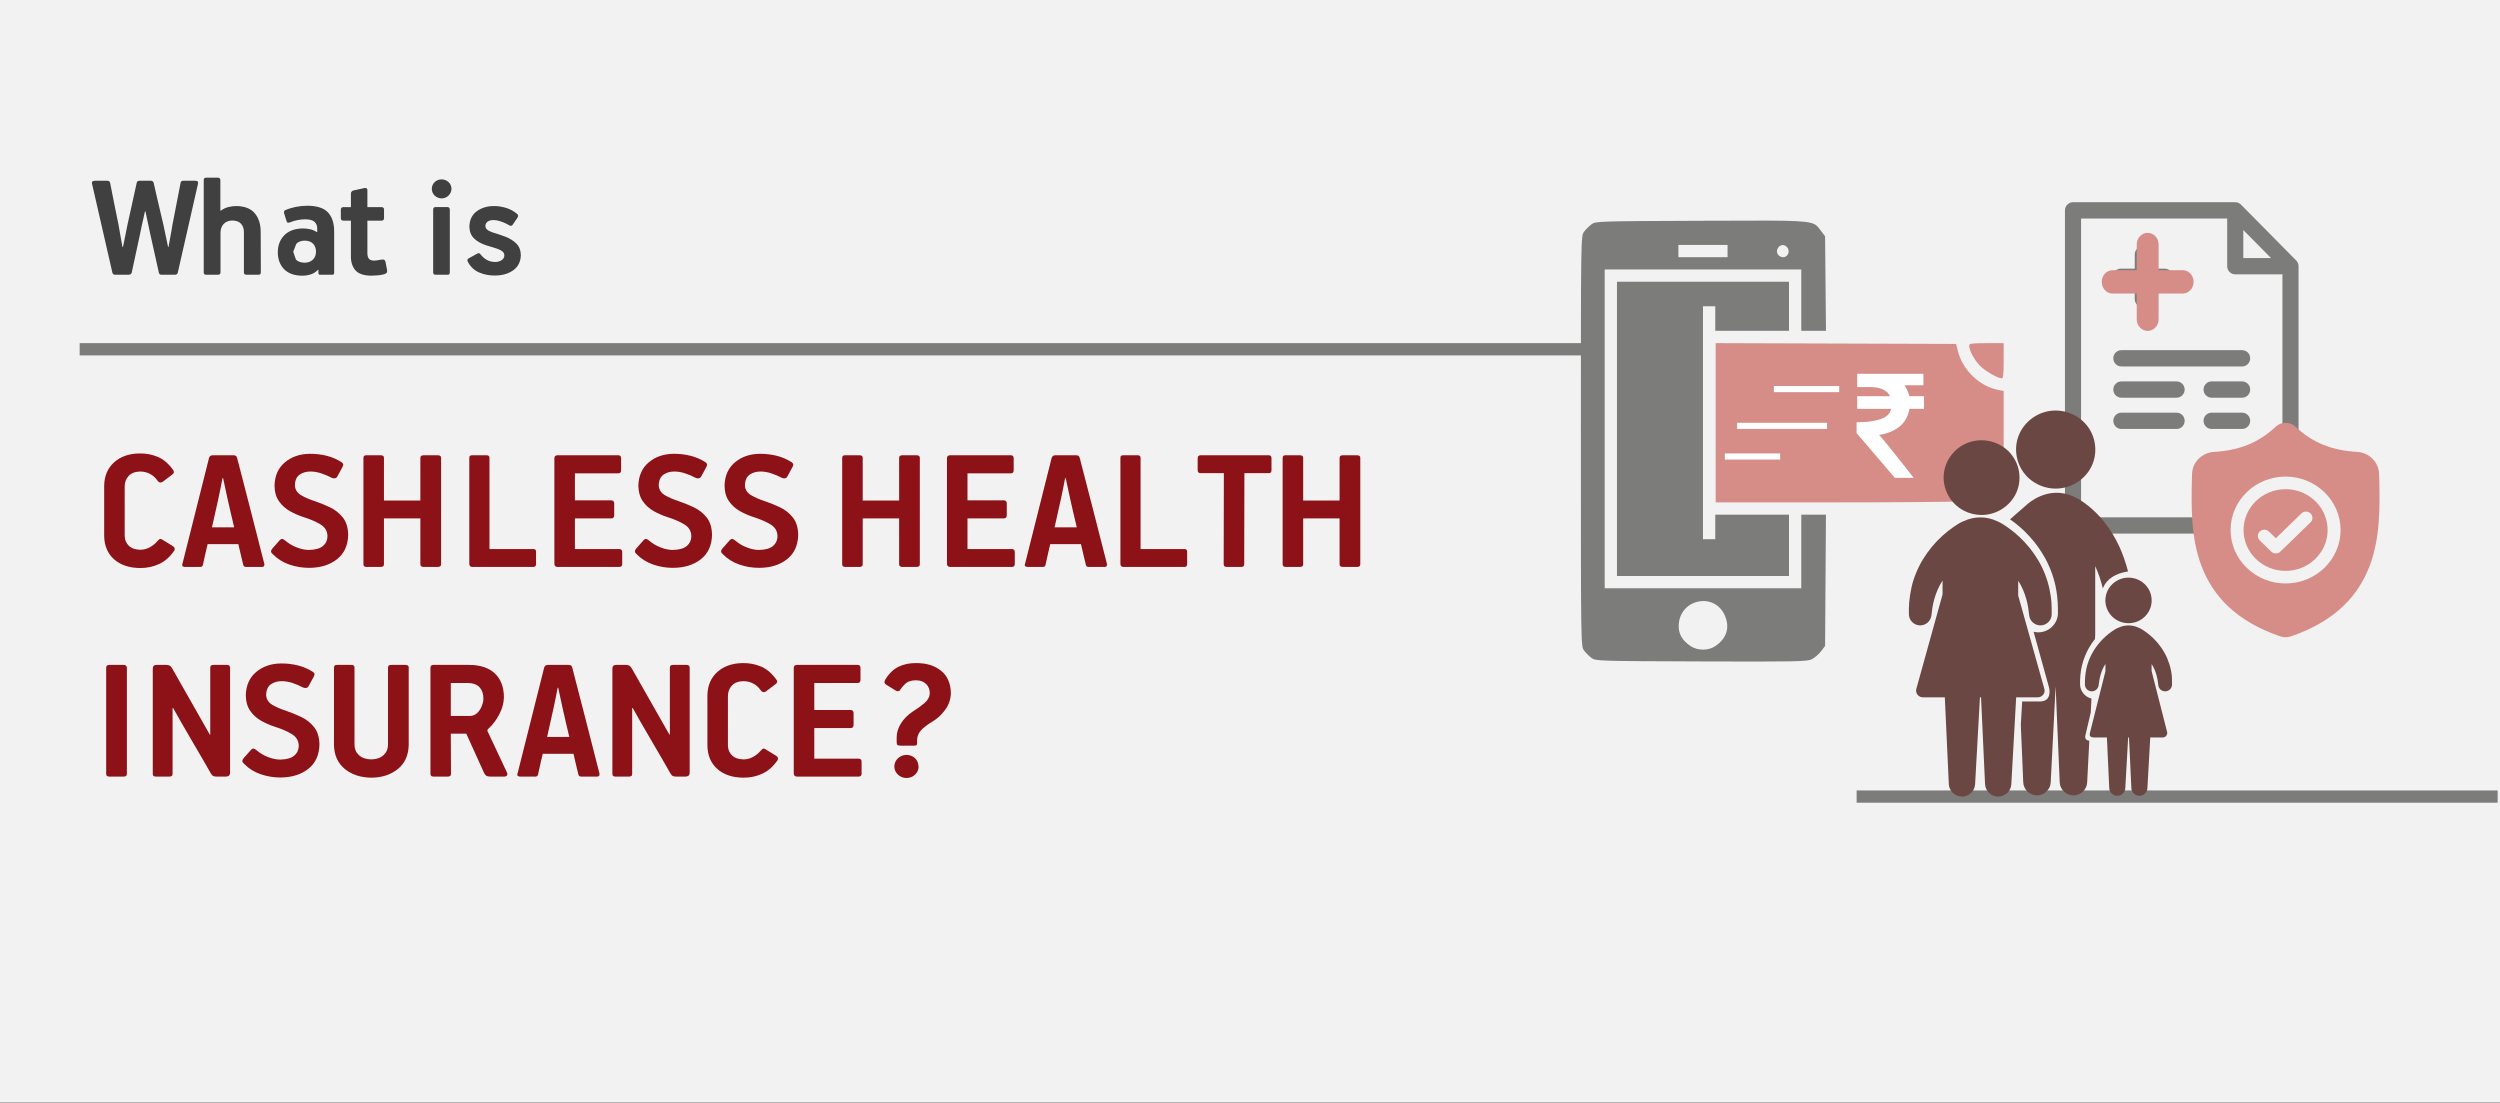 <svg width="408" height="180" xmlns="http://www.w3.org/2000/svg" xmlns:xlink="http://www.w3.org/1999/xlink" overflow="hidden"><rect width="100%" height="100%" fill="#333333" stroke="none"/><defs><clipPath id="clip0"><path d="M0 0 408 0 408 180 0 180Z" fill-rule="evenodd" clip-rule="evenodd"/></clipPath><clipPath id="clip1"><path d="M343 38 358 38 358 55 343 55Z" fill-rule="evenodd" clip-rule="evenodd"/></clipPath><clipPath id="clip2"><path d="M343 38 358 38 358 55 343 55Z" fill-rule="evenodd" clip-rule="evenodd"/></clipPath><clipPath id="clip3"><path d="M343 38 358 38 358 55 343 55Z" fill-rule="evenodd" clip-rule="evenodd"/></clipPath><clipPath id="clip4"><path d="M355 68 392 68 392 105 355 105Z" fill-rule="evenodd" clip-rule="evenodd"/></clipPath><clipPath id="clip5"><path d="M355 68 392 68 392 105 355 105Z" fill-rule="evenodd" clip-rule="evenodd"/></clipPath><clipPath id="clip6"><path d="M355 68 392 68 392 105 355 105Z" fill-rule="evenodd" clip-rule="evenodd"/></clipPath><clipPath id="clip7"><path d="M301 67 366 67 366 131 301 131Z" fill-rule="evenodd" clip-rule="evenodd"/></clipPath><clipPath id="clip8"><path d="M301 67 366 67 366 131 301 131Z" fill-rule="evenodd" clip-rule="evenodd"/></clipPath><clipPath id="clip9"><path d="M301 67 366 67 366 131 301 131Z" fill-rule="evenodd" clip-rule="evenodd"/></clipPath></defs><g clip-path="url(#clip0)"><rect x="0" y="0" width="408" height="179.916" fill="#FFFFFF" transform="scale(1 1)"/><rect x="0" y="0" width="408" height="179.916" fill="#F2F2F2" transform="scale(1 1)"/><path d="M34.726 10.27C34.145 10.28 33.69 10.452 33.359 10.786L32.855 12.086 33.294 13.354C33.592 13.69 34.069 13.864 34.726 13.876 35.294 13.865 35.742 13.694 36.07 13.364 36.398 13.033 36.565 12.607 36.572 12.087 36.573 11.565 36.421 11.134 36.117 10.796 35.812 10.457 35.348 10.282 34.726 10.27ZM56.067 4.798 58.009 4.798C58.124 4.797 58.218 4.829 58.292 4.894 58.367 4.959 58.405 5.059 58.408 5.195L58.408 15.443C58.408 15.591 58.377 15.694 58.314 15.754 58.252 15.814 58.159 15.843 58.034 15.841L56.092 15.841C55.966 15.841 55.869 15.81 55.799 15.748 55.73 15.686 55.694 15.592 55.693 15.468L55.693 5.195C55.693 5.07 55.725 4.973 55.787 4.903 55.849 4.834 55.943 4.799 56.067 4.798ZM65.614 4.627C66.254 4.622 66.919 4.724 67.609 4.934 68.298 5.144 68.913 5.488 69.452 5.968 69.535 6.056 69.568 6.153 69.552 6.257 69.535 6.361 69.494 6.463 69.427 6.564L68.631 7.733C68.593 7.771 68.55 7.801 68.503 7.823 68.456 7.846 68.407 7.857 68.357 7.857 68.268 7.851 68.159 7.808 68.027 7.727 67.895 7.646 67.748 7.565 67.585 7.484 67.212 7.308 66.854 7.169 66.512 7.067 66.17 6.966 65.837 6.914 65.514 6.912 65.143 6.913 64.837 6.997 64.594 7.164 64.351 7.33 64.225 7.57 64.216 7.882 64.215 8.105 64.311 8.301 64.503 8.47 64.696 8.64 64.991 8.792 65.389 8.927 66.059 9.123 66.746 9.354 67.45 9.618 68.154 9.882 68.749 10.248 69.237 10.717 69.725 11.186 69.979 11.825 70 12.635 69.972 13.71 69.562 14.532 68.77 15.102 67.979 15.673 66.976 15.961 65.763 15.966 64.879 15.978 64.035 15.817 63.23 15.481 62.425 15.146 61.799 14.562 61.352 13.73 61.299 13.628 61.275 13.527 61.281 13.428 61.286 13.329 61.344 13.248 61.452 13.183L62.847 12.411C62.98 12.336 63.088 12.306 63.17 12.321 63.254 12.336 63.337 12.399 63.419 12.511 63.754 12.933 64.119 13.246 64.516 13.45 64.913 13.655 65.354 13.756 65.838 13.755 66.195 13.754 66.524 13.663 66.827 13.485 67.13 13.306 67.291 13.047 67.311 12.71 67.309 12.43 67.207 12.206 67.005 12.038 66.803 11.87 66.514 11.721 66.138 11.59 65.896 11.504 65.619 11.415 65.308 11.326 64.997 11.236 64.683 11.142 64.366 11.043 63.543 10.778 62.88 10.405 62.377 9.923 61.874 9.441 61.616 8.794 61.602 7.982 61.636 6.874 62.04 6.038 62.813 5.474 63.586 4.911 64.519 4.628 65.614 4.627ZM35.199 4.575 35.2 4.577C36.798 4.59 37.926 4.974 38.583 5.729 39.24 6.485 39.557 7.535 39.536 8.879L39.536 15.494C39.536 15.617 39.51 15.706 39.458 15.761 39.405 15.816 39.323 15.843 39.212 15.842L37.245 15.842C37.066 15.841 36.975 15.742 36.969 15.544L36.969 15.047 36.895 15.047C36.518 15.413 36.106 15.664 35.657 15.799 35.209 15.935 34.741 15.999 34.252 15.992 32.998 15.974 32.034 15.618 31.36 14.926 30.686 14.233 30.345 13.312 30.338 12.162 30.343 11.042 30.694 10.122 31.391 9.401 32.088 8.679 33.1 8.306 34.426 8.281 34.775 8.277 35.156 8.317 35.57 8.403 35.984 8.488 36.359 8.647 36.695 8.878L36.77 8.878 36.77 8.331C36.782 7.864 36.639 7.492 36.343 7.215 36.046 6.938 35.524 6.796 34.776 6.789 34.415 6.79 34.014 6.832 33.573 6.916 33.131 7.001 32.718 7.124 32.332 7.286 32.161 7.349 32.036 7.367 31.955 7.342 31.875 7.318 31.818 7.249 31.784 7.137L31.36 5.794C31.334 5.68 31.336 5.579 31.366 5.489 31.396 5.4 31.461 5.336 31.56 5.297 32.065 5.071 32.631 4.895 33.258 4.768 33.885 4.642 34.532 4.577 35.199 4.575ZM44.46 1.692C44.633 1.658 44.76 1.676 44.84 1.744 44.919 1.813 44.959 1.912 44.958 2.04L44.958 4.801 47.276 4.801C47.402 4.802 47.5 4.837 47.569 4.906 47.639 4.976 47.674 5.073 47.675 5.198L47.675 6.614C47.674 6.739 47.639 6.836 47.569 6.906 47.5 6.975 47.402 7.01 47.276 7.011L44.958 7.011 44.958 12.287C44.953 12.687 45.032 12.994 45.195 13.208 45.358 13.421 45.636 13.529 46.03 13.531 46.169 13.53 46.352 13.514 46.581 13.485 46.81 13.455 47.001 13.421 47.152 13.382 47.43 13.333 47.621 13.344 47.725 13.413 47.829 13.482 47.895 13.605 47.925 13.78L48.174 15.096C48.203 15.313 48.169 15.464 48.071 15.55 47.973 15.636 47.858 15.7 47.725 15.742 47.419 15.838 47.077 15.901 46.7 15.931 46.322 15.962 45.949 15.982 45.581 15.991 44.31 15.969 43.434 15.658 42.953 15.056 42.473 14.454 42.245 13.688 42.269 12.76L42.269 7.011 41.047 7.011C40.92 7.01 40.818 6.976 40.742 6.909 40.665 6.842 40.625 6.752 40.623 6.639L40.623 5.198C40.626 5.073 40.664 4.976 40.738 4.906 40.813 4.837 40.907 4.802 41.022 4.801L42.269 4.801 42.269 2.587C42.268 2.473 42.3 2.371 42.365 2.282 42.43 2.193 42.531 2.129 42.667 2.089ZM0.459 0.498 2.503 0.498C2.774 0.498 2.932 0.622 2.977 0.871 3.191 1.98 3.412 3.099 3.641 4.228 3.87 5.356 4.098 6.475 4.324 7.585L4.972 11.265 5.071 11.315 5.819 7.61 7.315 0.821C7.335 0.731 7.376 0.656 7.44 0.594 7.503 0.532 7.619 0.5 7.789 0.498L9.609 0.498C9.711 0.495 9.805 0.519 9.892 0.569 9.979 0.619 10.042 0.711 10.082 0.846 10.183 1.321 10.339 2.014 10.551 2.925 10.764 3.835 10.977 4.745 11.192 5.655 11.407 6.566 11.569 7.259 11.678 7.734L12.426 11.29 12.501 11.315C12.539 11.092 12.604 10.729 12.696 10.224 12.789 9.719 12.88 9.217 12.97 8.718 13.059 8.219 13.119 7.866 13.149 7.66L14.47 0.846C14.485 0.722 14.536 0.633 14.623 0.578 14.709 0.523 14.816 0.496 14.944 0.498L16.863 0.498C17.103 0.504 17.247 0.559 17.293 0.662 17.34 0.765 17.346 0.876 17.312 0.995L14.021 15.468C13.997 15.604 13.939 15.7 13.847 15.757 13.754 15.815 13.621 15.843 13.448 15.841L11.453 15.841C11.316 15.847 11.204 15.83 11.117 15.792 11.03 15.753 10.967 15.662 10.93 15.518L9.509 9.127 8.736 5.496 8.661 5.471C8.621 5.664 8.543 6.019 8.427 6.536 8.31 7.053 8.195 7.57 8.081 8.087 7.968 8.604 7.895 8.959 7.863 9.152L6.492 15.518C6.456 15.629 6.391 15.711 6.296 15.764 6.201 15.816 6.067 15.842 5.894 15.841L3.925 15.841C3.787 15.846 3.669 15.831 3.572 15.795 3.475 15.759 3.402 15.675 3.351 15.543L0.01 0.945C-0.011 0.861 0.001 0.768 0.048 0.665 0.095 0.563 0.232 0.507 0.459 0.498ZM57.063 0.274C57.512 0.283 57.89 0.432 58.199 0.718 58.508 1.004 58.669 1.37 58.682 1.814 58.67 2.238 58.513 2.602 58.212 2.905 57.91 3.207 57.536 3.366 57.088 3.38 56.628 3.369 56.246 3.217 55.942 2.923 55.638 2.63 55.48 2.26 55.469 1.814 55.479 1.381 55.633 1.018 55.93 0.727 56.227 0.436 56.604 0.285 57.063 0.274ZM18.622 0 20.564 0C20.679-0 20.773 0.032 20.848 0.096 20.922 0.161 20.96 0.262 20.963 0.398L20.963 5.372 21.062 5.372C21.442 5.08 21.868 4.881 22.341 4.776 22.814 4.67 23.228 4.62 23.582 4.627 24.958 4.649 25.964 5.051 26.601 5.832 27.238 6.612 27.552 7.636 27.544 8.902L27.569 15.443C27.568 15.58 27.533 15.68 27.463 15.745 27.394 15.81 27.296 15.842 27.171 15.841L25.228 15.841C24.95 15.841 24.809 15.717 24.805 15.468L24.805 8.902C24.809 8.343 24.658 7.887 24.353 7.534 24.048 7.18 23.566 6.998 22.909 6.986 22.305 7 21.835 7.191 21.499 7.558 21.163 7.926 20.993 8.391 20.988 8.951L20.988 15.443C20.983 15.713 20.842 15.845 20.564 15.841L18.647 15.841C18.521 15.841 18.424 15.81 18.354 15.748 18.285 15.686 18.25 15.592 18.248 15.468L18.248 0.398C18.248 0.129 18.373-0.004 18.622 0Z" fill="#404040" fill-rule="evenodd" transform="matrix(1 0 -0 1 15 29)"/><path d="M0 0 247.987 0" stroke="#7C7C7B" stroke-width="2" stroke-miterlimit="8" fill="none" fill-rule="evenodd" transform="matrix(1 0 -0 1 13 57)"/><path d="M130.938 49.195C131.487 49.205 131.947 49.384 132.319 49.73 132.69 50.077 132.883 50.529 132.897 51.086L132.926 51.086C132.913 51.604 132.723 52.044 132.355 52.407 131.986 52.77 131.514 52.959 130.938 52.975 130.388 52.961 129.923 52.775 129.544 52.418 129.165 52.061 128.967 51.617 128.951 51.086 128.967 50.555 129.165 50.111 129.544 49.754 129.923 49.396 130.388 49.21 130.938 49.195ZM74.01 38.234C73.894 38.824 73.778 39.41 73.665 39.992 73.552 40.575 73.43 41.161 73.298 41.751L72.288 46.271 75.911 46.271C75.729 45.498 75.542 44.71 75.35 43.908 75.158 43.105 74.978 42.317 74.812 41.544L74.099 38.234ZM56.571 37.462 56.571 42.844 59.72 42.844C60.196 42.827 60.595 42.657 60.916 42.331 61.238 42.006 61.48 41.625 61.644 41.188 61.807 40.751 61.889 40.357 61.889 40.005 61.893 39.239 61.685 38.627 61.265 38.168 60.845 37.709 60.192 37.474 59.304 37.462ZM113.075 34.511 122.959 34.511C123.108 34.51 123.225 34.549 123.308 34.629 123.39 34.709 123.433 34.837 123.434 35.013L123.434 36.931C123.436 37.095 123.402 37.224 123.33 37.319 123.258 37.413 123.134 37.46 122.959 37.462L115.892 37.462 115.892 41.869 121.801 41.869C121.978 41.87 122.106 41.919 122.187 42.013 122.267 42.107 122.307 42.236 122.306 42.4L122.306 44.289C122.306 44.453 122.268 44.582 122.191 44.676 122.113 44.77 121.993 44.818 121.83 44.82L115.892 44.82 115.892 49.817 123.137 49.817C123.287 49.816 123.403 49.855 123.486 49.935 123.569 50.015 123.611 50.143 123.612 50.319L123.612 52.237C123.617 52.567 123.459 52.734 123.137 52.739L113.075 52.739C112.91 52.738 112.78 52.695 112.686 52.61 112.591 52.524 112.543 52.4 112.541 52.237L112.541 35.013C112.541 34.683 112.719 34.516 113.075 34.511ZM83.622 34.511 85.105 34.511C85.364 34.509 85.564 34.55 85.705 34.633 85.846 34.716 85.972 34.853 86.083 35.043L92.263 45.914 92.322 45.855 92.322 34.954C92.321 34.794 92.367 34.679 92.459 34.611 92.551 34.542 92.693 34.509 92.885 34.511L94.991 34.511C95.157 34.509 95.292 34.542 95.395 34.611 95.498 34.679 95.551 34.794 95.555 34.954L95.555 52.118C95.548 52.351 95.479 52.514 95.347 52.606 95.215 52.698 95.056 52.742 94.872 52.739L93.389 52.739C93.17 52.745 92.986 52.718 92.837 52.658 92.688 52.597 92.556 52.467 92.441 52.266 92.15 51.747 91.724 51.004 91.162 50.038 90.599 49.072 89.992 48.031 89.34 46.915 88.688 45.799 88.082 44.757 87.523 43.787 86.965 42.817 86.544 42.069 86.261 41.542L86.172 41.572 86.172 52.266C86.172 52.441 86.128 52.564 86.039 52.635 85.95 52.707 85.816 52.741 85.638 52.739L83.474 52.739C83.296 52.741 83.162 52.707 83.073 52.639 82.984 52.571 82.94 52.456 82.94 52.296L82.94 35.191C82.935 34.955 82.982 34.783 83.08 34.674 83.179 34.564 83.36 34.51 83.622 34.511ZM72.407 34.511 75.762 34.511C75.899 34.506 76.026 34.531 76.141 34.585 76.256 34.639 76.337 34.752 76.385 34.925 77.128 37.792 77.869 40.663 78.609 43.538 79.348 46.412 80.081 49.282 80.809 52.148 80.834 52.212 80.844 52.291 80.839 52.384 80.842 52.477 80.814 52.558 80.757 52.628 80.701 52.698 80.599 52.735 80.453 52.739L77.87 52.739C77.737 52.74 77.632 52.715 77.555 52.665 77.477 52.614 77.424 52.531 77.395 52.414 77.26 51.838 77.122 51.268 76.983 50.704 76.844 50.139 76.714 49.577 76.593 49.016L71.576 49.016C71.506 49.307 71.393 49.796 71.234 50.482 71.076 51.169 70.932 51.812 70.804 52.414 70.773 52.544 70.716 52.631 70.633 52.676 70.55 52.721 70.449 52.742 70.329 52.739L67.894 52.739C67.573 52.734 67.414 52.626 67.419 52.414 67.42 52.371 67.426 52.331 67.438 52.296 67.449 52.26 67.463 52.221 67.478 52.177L71.813 34.925C71.856 34.804 71.926 34.706 72.021 34.629 72.116 34.553 72.245 34.514 72.407 34.511ZM53.724 34.511 59.601 34.511C61.395 34.523 62.78 34.986 63.757 35.902 64.734 36.818 65.228 38.117 65.24 39.798 65.219 40.726 64.965 41.657 64.477 42.591 63.989 43.526 63.393 44.308 62.69 44.939 62.632 44.997 62.592 45.05 62.571 45.098 62.55 45.145 62.54 45.191 62.542 45.234 62.547 45.323 62.596 45.441 62.69 45.588L65.745 52.089C65.819 52.245 65.82 52.39 65.749 52.525 65.678 52.659 65.538 52.73 65.329 52.739L63.075 52.739C62.703 52.736 62.447 52.675 62.304 52.558 62.162 52.44 62.053 52.284 61.978 52.089L59.096 45.736 56.571 45.736C56.572 46.829 56.577 47.922 56.586 49.016 56.594 50.109 56.599 51.202 56.6 52.296 56.6 52.456 56.556 52.571 56.467 52.639 56.378 52.707 56.245 52.741 56.066 52.739L53.783 52.739C53.605 52.741 53.472 52.707 53.383 52.639 53.294 52.571 53.249 52.456 53.249 52.296L53.249 35.013C53.244 34.683 53.402 34.516 53.724 34.511ZM38.038 34.511 40.321 34.511C40.473 34.508 40.599 34.536 40.699 34.596 40.8 34.656 40.851 34.765 40.855 34.925L40.855 47.601C40.865 48.267 41.113 48.819 41.598 49.256 42.083 49.693 42.747 49.919 43.589 49.935 44.43 49.92 45.094 49.692 45.579 49.252 46.064 48.812 46.312 48.252 46.322 47.572L46.322 34.954C46.322 34.794 46.366 34.679 46.455 34.611 46.544 34.542 46.678 34.509 46.856 34.511L49.139 34.511C49.319 34.51 49.457 34.542 49.555 34.607 49.652 34.672 49.702 34.778 49.703 34.925L49.703 47.601C49.659 49.283 49.065 50.586 47.919 51.51 46.774 52.435 45.34 52.903 43.618 52.916 41.882 52.903 40.44 52.435 39.291 51.51 38.143 50.586 37.547 49.283 37.504 47.601L37.504 34.954C37.502 34.794 37.543 34.679 37.626 34.611 37.709 34.542 37.847 34.509 38.038 34.511ZM8.614 34.511 10.097 34.511C10.357 34.509 10.557 34.55 10.697 34.633 10.838 34.716 10.964 34.853 11.076 35.043L17.255 45.914 17.314 45.855 17.314 34.954C17.314 34.794 17.359 34.679 17.451 34.611 17.543 34.542 17.686 34.509 17.878 34.511L19.983 34.511C20.149 34.509 20.284 34.542 20.387 34.611 20.491 34.679 20.544 34.794 20.547 34.954L20.547 52.118C20.541 52.351 20.471 52.514 20.339 52.606 20.207 52.698 20.049 52.742 19.865 52.739L18.382 52.739C18.163 52.745 17.978 52.718 17.83 52.658 17.681 52.597 17.548 52.467 17.433 52.266 17.143 51.747 16.717 51.004 16.154 50.038 15.592 49.072 14.984 48.031 14.332 46.915 13.68 45.799 13.075 44.757 12.516 43.787 11.957 42.817 11.536 42.069 11.254 41.542L11.165 41.572 11.165 52.266C11.165 52.441 11.12 52.564 11.031 52.635 10.942 52.707 10.809 52.741 10.631 52.739L8.466 52.739C8.288 52.741 8.155 52.707 8.065 52.639 7.977 52.571 7.932 52.456 7.932 52.296L7.932 35.191C7.927 34.955 7.974 34.783 8.073 34.674 8.172 34.564 8.352 34.51 8.614 34.511ZM0.86 34.511 3.174 34.511C3.313 34.509 3.435 34.543 3.541 34.614 3.646 34.686 3.702 34.809 3.708 34.984L3.708 52.296C3.706 52.456 3.658 52.571 3.563 52.639 3.469 52.707 3.339 52.741 3.174 52.739L0.86 52.739C0.695 52.741 0.566 52.707 0.471 52.639 0.377 52.571 0.328 52.456 0.327 52.296L0.327 34.984C0.327 34.822 0.371 34.703 0.46 34.626 0.549 34.549 0.682 34.511 0.86 34.511ZM28.871 34.275C29.841 34.272 30.761 34.38 31.633 34.599 32.505 34.818 33.306 35.162 34.037 35.632 34.237 35.773 34.333 35.912 34.326 36.049 34.319 36.186 34.252 36.362 34.126 36.577L33.355 37.994C33.262 38.154 33.136 38.248 32.977 38.275 32.817 38.302 32.647 38.278 32.465 38.201 31.896 37.9 31.32 37.653 30.735 37.462 30.151 37.272 29.589 37.173 29.049 37.167 28.343 37.154 27.736 37.319 27.23 37.662 26.723 38.004 26.458 38.598 26.435 39.443 26.483 40.151 26.84 40.692 27.504 41.065 28.169 41.437 28.853 41.734 29.555 41.955 30.428 42.245 31.288 42.591 32.136 42.995 32.985 43.399 33.691 43.953 34.255 44.659 34.82 45.365 35.113 46.316 35.134 47.512 35.094 49.235 34.485 50.559 33.306 51.484 32.127 52.409 30.619 52.877 28.782 52.887 27.666 52.89 26.587 52.713 25.546 52.355 24.505 51.998 23.605 51.437 22.846 50.673 22.665 50.518 22.566 50.371 22.549 50.23 22.532 50.09 22.611 49.913 22.787 49.699L23.944 48.398C24.115 48.214 24.269 48.139 24.407 48.173 24.545 48.207 24.707 48.302 24.893 48.458 25.433 48.921 26.051 49.287 26.748 49.555 27.444 49.823 28.093 49.959 28.693 49.965 29.756 49.952 30.534 49.734 31.025 49.311 31.517 48.888 31.759 48.337 31.753 47.66 31.726 46.868 31.35 46.249 30.624 45.805 29.899 45.36 28.988 44.964 27.891 44.615 27.112 44.368 26.36 44.041 25.636 43.636 24.912 43.231 24.314 42.695 23.844 42.027 23.373 41.359 23.13 40.508 23.113 39.472 23.156 37.847 23.723 36.578 24.812 35.666 25.901 34.754 27.254 34.29 28.871 34.275ZM104.204 34.216C105.236 34.195 106.222 34.377 107.162 34.762 108.101 35.146 108.946 35.86 109.696 36.901 109.79 37.022 109.832 37.15 109.823 37.285 109.813 37.42 109.721 37.548 109.548 37.669L107.945 38.881C107.778 38.965 107.622 38.981 107.477 38.929 107.332 38.877 107.221 38.782 107.143 38.645 106.812 38.169 106.405 37.805 105.922 37.551 105.439 37.297 104.906 37.169 104.322 37.167 103.49 37.187 102.861 37.428 102.437 37.891 102.013 38.354 101.8 38.92 101.799 39.59L101.799 47.66C101.801 48.297 102.019 48.832 102.452 49.263 102.885 49.694 103.518 49.918 104.352 49.935 104.907 49.925 105.423 49.79 105.9 49.529 106.377 49.268 106.781 48.94 107.113 48.546 107.212 48.429 107.319 48.324 107.432 48.232 107.546 48.14 107.697 48.147 107.885 48.251L109.667 49.344C109.803 49.422 109.894 49.525 109.941 49.655 109.988 49.784 109.976 49.917 109.904 50.053 109.212 51.077 108.385 51.812 107.421 52.26 106.458 52.707 105.415 52.926 104.293 52.916 102.53 52.898 101.122 52.425 100.068 51.495 99.014 50.566 98.474 49.287 98.448 47.66L98.448 39.472C98.48 37.87 99.023 36.599 100.079 35.658 101.135 34.718 102.509 34.237 104.204 34.216ZM132.571 34.214C134.247 34.222 135.594 34.648 136.613 35.492 137.631 36.335 138.155 37.544 138.182 39.119 138.152 40.134 137.842 41.044 137.251 41.848 136.66 42.653 135.971 43.289 135.184 43.758 134.481 44.172 133.89 44.614 133.41 45.084 132.93 45.554 132.68 46.136 132.66 46.831L132.66 47.392C132.658 47.482 132.625 47.554 132.56 47.607 132.495 47.66 132.409 47.687 132.304 47.688L129.929 47.688C129.709 47.693 129.554 47.653 129.465 47.57 129.375 47.486 129.332 47.328 129.335 47.097L129.335 46.329C129.343 45.548 129.578 44.79 130.04 44.053 130.501 43.317 131.137 42.677 131.947 42.133 132.697 41.669 133.336 41.208 133.866 40.751 134.396 40.295 134.687 39.79 134.738 39.237 134.757 38.576 134.564 38.044 134.159 37.641 133.755 37.239 133.206 37.032 132.512 37.021 131.78 37.031 131.232 37.188 130.867 37.49 130.503 37.792 130.17 38.178 129.869 38.646 129.792 38.748 129.693 38.803 129.572 38.809 129.451 38.815 129.322 38.78 129.186 38.705L127.613 37.73C127.452 37.627 127.365 37.508 127.349 37.376 127.334 37.243 127.372 37.095 127.464 36.932 128.072 35.927 128.801 35.219 129.65 34.809 130.499 34.398 131.473 34.2 132.571 34.214ZM156.831 4.02C156.714 4.61 156.599 5.196 156.486 5.778 156.373 6.361 156.25 6.947 156.119 7.537L155.109 12.057 158.731 12.057C158.55 11.284 158.363 10.496 158.171 9.694 157.979 8.891 157.799 8.103 157.633 7.33L156.92 4.02ZM19.317 4.02C19.2 4.61 19.085 5.196 18.972 5.778 18.859 6.361 18.736 6.947 18.605 7.537L17.595 12.057 21.218 12.057C21.036 11.284 20.849 10.496 20.657 9.694 20.465 8.891 20.285 8.103 20.119 7.33L19.406 4.02ZM192.83 0.297 195.114 0.297C195.293 0.296 195.431 0.328 195.529 0.393 195.626 0.458 195.676 0.564 195.677 0.711L195.677 7.684 201.619 7.684 201.619 0.74C201.62 0.58 201.67 0.465 201.767 0.397 201.865 0.329 202.003 0.295 202.182 0.297L204.436 0.297C204.616 0.296 204.754 0.328 204.852 0.393 204.949 0.458 204.999 0.564 205 0.711L205 18.082C204.999 18.242 204.949 18.357 204.852 18.425 204.754 18.493 204.616 18.527 204.436 18.525L202.182 18.525C202.003 18.527 201.865 18.493 201.767 18.425 201.67 18.357 201.62 18.242 201.619 18.082L201.619 10.606 195.677 10.606 195.677 18.082C195.675 18.242 195.627 18.357 195.532 18.425 195.438 18.493 195.308 18.527 195.143 18.525L192.86 18.525C192.682 18.527 192.548 18.493 192.459 18.425 192.37 18.357 192.326 18.242 192.326 18.082L192.326 0.74C192.324 0.58 192.364 0.465 192.444 0.397 192.525 0.329 192.653 0.295 192.83 0.297ZM178.963 0.297 190.064 0.297C190.212 0.298 190.324 0.34 190.398 0.423 190.472 0.505 190.509 0.62 190.509 0.769L190.509 2.687C190.513 2.852 190.483 2.981 190.42 3.075 190.357 3.169 190.238 3.217 190.064 3.219L186.085 3.219 186.056 18.052C186.056 18.227 186.011 18.35 185.922 18.421 185.833 18.493 185.7 18.527 185.522 18.525L183.238 18.525C183.073 18.527 182.944 18.493 182.849 18.425 182.754 18.357 182.706 18.242 182.704 18.082L182.734 3.219 178.963 3.219C178.786 3.221 178.658 3.18 178.577 3.097 178.497 3.014 178.457 2.878 178.459 2.687L178.459 0.799C178.457 0.636 178.497 0.512 178.577 0.426 178.658 0.341 178.786 0.298 178.963 0.297ZM166.354 0.297 168.637 0.297C168.801 0.296 168.926 0.328 169.012 0.393 169.098 0.458 169.141 0.564 169.141 0.711L169.141 15.603 176.297 15.603C176.445 15.601 176.557 15.635 176.631 15.703 176.705 15.771 176.742 15.885 176.742 16.046L176.742 18.023C176.744 18.186 176.711 18.31 176.642 18.396 176.574 18.481 176.458 18.524 176.297 18.525L166.354 18.525C166.023 18.52 165.855 18.353 165.85 18.023L165.85 0.74C165.847 0.58 165.882 0.465 165.957 0.397 166.032 0.329 166.164 0.295 166.354 0.297ZM155.228 0.297 158.583 0.297C158.72 0.292 158.846 0.317 158.961 0.371 159.076 0.425 159.158 0.538 159.206 0.711 159.949 3.578 160.69 6.449 161.43 9.324 162.169 12.198 162.902 15.068 163.63 17.934 163.655 17.998 163.665 18.077 163.66 18.17 163.662 18.263 163.635 18.344 163.578 18.414 163.521 18.484 163.42 18.521 163.274 18.525L160.691 18.525C160.558 18.526 160.453 18.501 160.376 18.451 160.298 18.4 160.245 18.317 160.216 18.2 160.081 17.624 159.943 17.054 159.804 16.49 159.665 15.925 159.535 15.363 159.414 14.802L154.397 14.802C154.327 15.093 154.213 15.582 154.055 16.268 153.897 16.954 153.753 17.598 153.625 18.2 153.594 18.33 153.537 18.417 153.454 18.462 153.371 18.507 153.27 18.528 153.15 18.525L150.715 18.525C150.393 18.52 150.235 18.412 150.24 18.2 150.241 18.157 150.247 18.117 150.259 18.082 150.27 18.046 150.284 18.006 150.299 17.963L154.634 0.711C154.677 0.59 154.747 0.492 154.842 0.415 154.937 0.339 155.066 0.3 155.228 0.297ZM138.077 0.297 147.961 0.297C148.111 0.296 148.227 0.335 148.31 0.415 148.393 0.495 148.435 0.623 148.436 0.799L148.436 2.717C148.439 2.881 148.404 3.01 148.332 3.104 148.261 3.199 148.137 3.246 147.961 3.248L140.895 3.248 140.895 7.655 146.803 7.655C146.98 7.657 147.109 7.705 147.189 7.799 147.27 7.893 147.309 8.022 147.308 8.186L147.308 10.075C147.309 10.239 147.27 10.368 147.193 10.462 147.116 10.556 146.996 10.604 146.833 10.606L140.895 10.606 140.895 15.603 148.139 15.603C148.289 15.602 148.405 15.641 148.488 15.721 148.571 15.801 148.613 15.929 148.614 16.105L148.614 18.023C148.619 18.353 148.461 18.52 148.139 18.525L138.077 18.525C137.912 18.524 137.783 18.481 137.688 18.396 137.594 18.31 137.545 18.186 137.544 18.023L137.544 0.799C137.544 0.469 137.722 0.302 138.077 0.297ZM120.948 0.297 123.231 0.297C123.41 0.296 123.549 0.328 123.647 0.393 123.744 0.458 123.794 0.564 123.795 0.711L123.795 7.684 129.737 7.684 129.737 0.74C129.738 0.58 129.787 0.465 129.885 0.397 129.982 0.329 130.121 0.295 130.3 0.297L132.554 0.297C132.733 0.296 132.872 0.328 132.969 0.393 133.067 0.458 133.116 0.564 133.117 0.711L133.117 18.082C133.116 18.242 133.067 18.357 132.969 18.425 132.872 18.493 132.733 18.527 132.554 18.525L130.3 18.525C130.121 18.527 129.982 18.493 129.885 18.425 129.787 18.357 129.738 18.242 129.737 18.082L129.737 10.606 123.795 10.606 123.795 18.082C123.793 18.242 123.745 18.357 123.65 18.425 123.556 18.493 123.426 18.527 123.261 18.525L120.977 18.525C120.799 18.527 120.666 18.493 120.577 18.425 120.488 18.357 120.443 18.242 120.443 18.082L120.443 0.74C120.442 0.58 120.482 0.465 120.562 0.397 120.642 0.329 120.771 0.295 120.948 0.297ZM74.008 0.297 83.892 0.297C84.042 0.296 84.158 0.335 84.241 0.415 84.324 0.495 84.366 0.623 84.367 0.799L84.367 2.717C84.37 2.881 84.335 3.01 84.263 3.104 84.192 3.199 84.068 3.246 83.892 3.248L76.826 3.248 76.826 7.655 82.734 7.655C82.911 7.657 83.04 7.705 83.12 7.799 83.201 7.893 83.24 8.022 83.239 8.186L83.239 10.075C83.24 10.239 83.201 10.368 83.124 10.462 83.047 10.556 82.927 10.604 82.764 10.606L76.826 10.606 76.826 15.603 84.07 15.603C84.22 15.602 84.337 15.641 84.419 15.721 84.502 15.801 84.544 15.929 84.546 16.105L84.546 18.023C84.55 18.353 84.392 18.52 84.07 18.525L74.008 18.525C73.843 18.524 73.714 18.481 73.619 18.396 73.525 18.31 73.476 18.186 73.475 18.023L73.475 0.799C73.475 0.469 73.653 0.302 74.008 0.297ZM60.093 0.297 62.377 0.297C62.54 0.296 62.665 0.328 62.751 0.393 62.837 0.458 62.88 0.564 62.881 0.711L62.881 15.603 70.036 15.603C70.185 15.601 70.296 15.635 70.37 15.703 70.445 15.771 70.482 15.885 70.482 16.046L70.482 18.023C70.483 18.186 70.45 18.31 70.381 18.396 70.313 18.481 70.198 18.524 70.036 18.525L60.093 18.525C59.762 18.52 59.594 18.353 59.589 18.023L59.589 0.74C59.586 0.58 59.621 0.465 59.696 0.397 59.771 0.329 59.903 0.295 60.093 0.297ZM42.815 0.297 45.098 0.297C45.278 0.296 45.416 0.328 45.514 0.393 45.611 0.458 45.661 0.564 45.662 0.711L45.662 7.684 51.604 7.684 51.604 0.74C51.605 0.58 51.654 0.465 51.752 0.397 51.85 0.329 51.988 0.295 52.167 0.297L54.421 0.297C54.6 0.296 54.739 0.328 54.836 0.393 54.934 0.458 54.983 0.564 54.985 0.711L54.985 18.082C54.983 18.242 54.934 18.357 54.836 18.425 54.739 18.493 54.6 18.527 54.421 18.525L52.167 18.525C51.988 18.527 51.85 18.493 51.752 18.425 51.654 18.357 51.605 18.242 51.604 18.082L51.604 10.606 45.662 10.606 45.662 18.082C45.66 18.242 45.612 18.357 45.517 18.425 45.423 18.493 45.293 18.527 45.128 18.525L42.844 18.525C42.666 18.527 42.533 18.493 42.444 18.425 42.355 18.357 42.311 18.242 42.311 18.082L42.311 0.74C42.309 0.58 42.349 0.465 42.429 0.397 42.51 0.329 42.638 0.295 42.815 0.297ZM17.714 0.297 21.069 0.297C21.206 0.292 21.332 0.317 21.448 0.371 21.563 0.425 21.644 0.538 21.692 0.711 22.435 3.578 23.176 6.449 23.916 9.324 24.655 12.198 25.388 15.068 26.116 17.934 26.141 17.998 26.151 18.077 26.146 18.17 26.149 18.263 26.121 18.344 26.064 18.414 26.008 18.484 25.906 18.521 25.76 18.525L23.177 18.525C23.044 18.526 22.939 18.501 22.862 18.451 22.784 18.4 22.731 18.317 22.702 18.2 22.567 17.624 22.429 17.054 22.29 16.49 22.151 15.925 22.021 15.363 21.9 14.802L16.883 14.802C16.813 15.093 16.7 15.582 16.541 16.268 16.383 16.954 16.239 17.598 16.111 18.2 16.08 18.33 16.023 18.417 15.94 18.462 15.857 18.507 15.756 18.528 15.636 18.525L13.201 18.525C12.879 18.52 12.721 18.412 12.726 18.2 12.726 18.157 12.733 18.117 12.745 18.082 12.756 18.046 12.77 18.006 12.785 17.963L17.12 0.711C17.163 0.59 17.233 0.492 17.328 0.415 17.423 0.339 17.552 0.3 17.714 0.297ZM107.004 0.061C107.974 0.058 108.894 0.167 109.766 0.385 110.638 0.604 111.439 0.948 112.17 1.418 112.37 1.559 112.466 1.698 112.459 1.835 112.452 1.972 112.385 2.148 112.259 2.363L111.488 3.78C111.395 3.94 111.269 4.034 111.11 4.061 110.95 4.088 110.78 4.064 110.598 3.987 110.029 3.686 109.453 3.439 108.868 3.248 108.284 3.057 107.722 2.959 107.182 2.953 106.476 2.94 105.869 3.105 105.363 3.448 104.856 3.79 104.591 4.384 104.568 5.229 104.616 5.937 104.973 6.478 105.637 6.851 106.302 7.223 106.986 7.52 107.687 7.741 108.561 8.031 109.421 8.377 110.269 8.781 111.118 9.185 111.824 9.739 112.388 10.445 112.953 11.151 113.246 12.101 113.267 13.298 113.227 15.021 112.618 16.345 111.439 17.27 110.26 18.195 108.752 18.663 106.915 18.673 105.798 18.676 104.72 18.499 103.679 18.141 102.638 17.784 101.738 17.223 100.979 16.459 100.798 16.304 100.699 16.157 100.682 16.017 100.665 15.876 100.744 15.699 100.92 15.485L102.077 14.184C102.248 14 102.402 13.925 102.54 13.959 102.678 13.993 102.84 14.088 103.026 14.243 103.566 14.707 104.184 15.073 104.881 15.341 105.577 15.609 106.226 15.745 106.826 15.751 107.889 15.738 108.667 15.52 109.158 15.097 109.65 14.674 109.892 14.123 109.886 13.446 109.859 12.654 109.483 12.035 108.757 11.591 108.032 11.146 107.12 10.75 106.024 10.401 105.245 10.154 104.493 9.827 103.769 9.423 103.045 9.017 102.447 8.481 101.977 7.813 101.506 7.146 101.263 6.294 101.246 5.258 101.289 3.633 101.855 2.364 102.945 1.452 104.034 0.54 105.387 0.076 107.004 0.061ZM92.94 0.061C93.91 0.058 94.83 0.167 95.702 0.385 96.574 0.604 97.376 0.948 98.106 1.418 98.306 1.559 98.402 1.698 98.395 1.835 98.388 1.972 98.321 2.148 98.195 2.363L97.424 3.78C97.331 3.94 97.205 4.034 97.046 4.061 96.886 4.088 96.716 4.064 96.534 3.987 95.965 3.686 95.389 3.439 94.804 3.248 94.22 3.057 93.658 2.959 93.118 2.953 92.412 2.94 91.805 3.105 91.299 3.448 90.792 3.79 90.527 4.384 90.504 5.229 90.552 5.937 90.909 6.478 91.573 6.851 92.238 7.223 92.922 7.52 93.624 7.741 94.497 8.031 95.357 8.377 96.206 8.781 97.054 9.185 97.76 9.739 98.324 10.445 98.889 11.151 99.182 12.101 99.203 13.298 99.163 15.021 98.554 16.345 97.375 17.27 96.196 18.195 94.688 18.663 92.851 18.673 91.734 18.676 90.656 18.499 89.615 18.141 88.574 17.784 87.674 17.223 86.915 16.459 86.734 16.304 86.635 16.157 86.618 16.017 86.601 15.876 86.68 15.699 86.856 15.485L88.013 14.184C88.184 14 88.338 13.925 88.476 13.959 88.614 13.993 88.776 14.088 88.962 14.243 89.502 14.707 90.12 15.073 90.817 15.341 91.513 15.609 92.162 15.745 92.762 15.751 93.825 15.738 94.603 15.52 95.094 15.097 95.586 14.674 95.829 14.123 95.822 13.446 95.795 12.654 95.419 12.035 94.693 11.591 93.968 11.146 93.056 10.75 91.96 10.401 91.181 10.154 90.429 9.827 89.705 9.423 88.981 9.017 88.383 8.481 87.913 7.813 87.442 7.146 87.199 6.294 87.182 5.258 87.225 3.633 87.791 2.364 88.881 1.452 89.97 0.54 91.323 0.076 92.94 0.061ZM33.559 0.061C34.529 0.058 35.449 0.167 36.321 0.385 37.193 0.604 37.995 0.948 38.725 1.418 38.925 1.559 39.021 1.698 39.014 1.835 39.007 1.972 38.94 2.148 38.814 2.363L38.043 3.78C37.95 3.94 37.824 4.034 37.665 4.061 37.505 4.088 37.335 4.064 37.153 3.987 36.584 3.686 36.008 3.439 35.423 3.248 34.839 3.057 34.277 2.959 33.737 2.953 33.031 2.94 32.424 3.105 31.918 3.448 31.411 3.79 31.146 4.384 31.123 5.229 31.171 5.937 31.528 6.478 32.192 6.851 32.857 7.223 33.541 7.52 34.242 7.741 35.116 8.031 35.976 8.377 36.824 8.781 37.673 9.185 38.379 9.739 38.943 10.445 39.508 11.151 39.801 12.101 39.822 13.298 39.782 15.021 39.173 16.345 37.994 17.27 36.815 18.195 35.307 18.663 33.47 18.673 32.353 18.676 31.275 18.499 30.234 18.141 29.193 17.784 28.293 17.223 27.534 16.459 27.354 16.304 27.254 16.157 27.237 16.017 27.22 15.876 27.299 15.699 27.475 15.485L28.632 14.184C28.803 14 28.957 13.925 29.095 13.959 29.233 13.993 29.395 14.088 29.581 14.243 30.121 14.707 30.739 15.073 31.436 15.341 32.132 15.609 32.781 15.745 33.381 15.751 34.444 15.738 35.222 15.52 35.713 15.097 36.205 14.674 36.447 14.123 36.441 13.446 36.414 12.654 36.038 12.035 35.312 11.591 34.587 11.146 33.675 10.75 32.579 10.401 31.8 10.154 31.048 9.827 30.324 9.423 29.6 9.017 29.002 8.481 28.532 7.813 28.061 7.146 27.818 6.294 27.801 5.258 27.844 3.633 28.41 2.364 29.5 1.452 30.589 0.54 31.942 0.076 33.559 0.061ZM5.756 0.002C6.789-0.019 7.775 0.163 8.714 0.548 9.654 0.932 10.499 1.646 11.249 2.687 11.343 2.808 11.385 2.936 11.375 3.071 11.365 3.207 11.274 3.335 11.101 3.455L9.497 4.667C9.33 4.751 9.174 4.767 9.03 4.715 8.885 4.663 8.774 4.568 8.696 4.431 8.365 3.955 7.958 3.591 7.475 3.337 6.992 3.083 6.458 2.955 5.875 2.953 5.043 2.973 4.414 3.214 3.99 3.677 3.565 4.14 3.353 4.707 3.351 5.376L3.351 13.446C3.354 14.084 3.572 14.618 4.005 15.049 4.437 15.48 5.071 15.704 5.905 15.722 6.459 15.711 6.975 15.576 7.452 15.315 7.929 15.054 8.334 14.726 8.666 14.332 8.765 14.215 8.871 14.11 8.985 14.018 9.099 13.926 9.25 13.933 9.438 14.037L11.219 15.13C11.355 15.208 11.447 15.311 11.494 15.441 11.541 15.57 11.529 15.703 11.457 15.839 10.765 16.863 9.937 17.598 8.974 18.046 8.011 18.493 6.968 18.712 5.845 18.702 4.082 18.684 2.674 18.211 1.62 17.281 0.567 16.352 0.027 15.073 0 13.446L0 5.258C0.032 3.656 0.576 2.385 1.632 1.444 2.687 0.504 4.062 0.023 5.756 0.002Z" fill="#8D1218" fill-rule="evenodd" transform="matrix(1 0 -0 1 17 74)"/><path d="M0.27 20.347C0.001 20.626 0 21.456 0 23.114L0 25.988 2.815 25.988C5.992 25.988 6.005 25.978 5.173 24.114 4.502 22.61 3.556 21.601 2.149 20.885 1.077 20.34 0.539 20.068 0.27 20.347ZM2.815 0.003 0 0.003 0 2.876C0 5.01 0.079 5.749 0.306 5.747 1.002 5.742 3.122 4.494 3.966 3.593 4.852 2.647 5.63 1.148 5.63 0.386 5.63 0.064 5.18 0.003 2.815 0.003ZM47 0 27.383 0.064 7.765 0.128 7.481 1.27C6.706 4.386 3.953 7.047 0.9 7.632L0 7.804 0 12.881 0 17.957 1.375 18.365C3.017 18.852 4.209 19.598 5.432 20.902 6.391 21.924 7.582 24.265 7.586 25.134 7.587 25.421 7.662 25.73 7.752 25.821 7.841 25.913 16.709 25.988 27.457 25.988L47 25.988 47 12.994Z" fill="#D68D87" fill-rule="evenodd" transform="matrix(-1 -8.74228e-08 -8.74637e-08 1 327 56)"/><path d="M19.537 30.576C19.537 31.31 18.948 31.905 18.222 31.905L9.206 31.905C8.48 31.905 7.891 31.31 7.891 30.576 7.891 29.842 8.48 29.247 9.206 29.247L18.222 29.247C18.948 29.247 19.537 29.842 19.537 30.576ZM18.222 34.347 9.206 34.347C8.48 34.347 7.891 34.943 7.891 35.677 7.891 36.411 8.48 37.006 9.206 37.006L18.222 37.006C18.948 37.006 19.537 36.411 19.537 35.677 19.537 34.943 18.948 34.347 18.222 34.347ZM9.112 13.502 11.388 13.502 11.388 15.804C11.388 16.538 11.977 17.133 12.703 17.133 13.429 17.133 14.018 16.538 14.018 15.804L14.018 13.502 16.294 13.502C17.021 13.502 17.609 12.907 17.609 12.173 17.609 11.438 17.021 10.843 16.294 10.843L14.018 10.843 14.018 8.542C14.018 7.807 13.429 7.212 12.703 7.212 11.977 7.212 11.388 7.807 11.388 8.542L11.388 10.843 9.112 10.843C8.386 10.843 7.797 11.438 7.797 12.172 7.797 12.907 8.386 13.502 9.112 13.502ZM7.891 25.475C7.891 26.21 8.48 26.805 9.206 26.805L28.917 26.805C29.643 26.805 30.232 26.21 30.232 25.475 30.232 24.741 29.643 24.146 28.917 24.146L9.206 24.146C8.48 24.146 7.891 24.741 7.891 25.475ZM38.123 10.455 38.123 52.758C38.123 53.492 37.535 54.087 36.808 54.087L1.315 54.087C0.589 54.087 0 53.492 0 52.758L0 1.329C0 0.595 0.589 0 1.315 0L27.782 0C27.834 0 27.884 0.002 27.934 0.008 27.935 0.008 27.937 0.008 27.938 0.008 27.94 0.008 27.941 0.009 27.942 0.009 27.944 0.009 27.945 0.009 27.947 0.009 27.948 0.009 27.949 0.009 27.951 0.01 27.951 0.01 27.951 0.01 27.951 0.01 28.006 0.017 28.061 0.027 28.114 0.041 28.114 0.041 28.115 0.041 28.116 0.041L28.116 0.041C28.334 0.097 28.539 0.21 28.707 0.375 28.707 0.375 28.707 0.375 28.707 0.376 28.708 0.376 28.709 0.377 28.71 0.378 28.71 0.378 28.711 0.379 28.711 0.379 28.711 0.38 28.712 0.38 28.712 0.381 28.713 0.381 28.714 0.382 28.715 0.383 28.715 0.383 28.715 0.383 28.715 0.383 28.718 0.385 28.719 0.387 28.721 0.389L37.738 9.506C37.739 9.506 37.74 9.507 37.741 9.508 37.741 9.508 37.741 9.509 37.741 9.509 37.742 9.51 37.743 9.51 37.743 9.511 37.744 9.511 37.744 9.511 37.744 9.512 37.746 9.513 37.748 9.515 37.749 9.517 37.749 9.517 37.75 9.517 37.75 9.517 37.751 9.518 37.751 9.519 37.752 9.52L37.752 9.52C37.91 9.684 38.019 9.882 38.076 10.094 38.076 10.094 38.076 10.094 38.077 10.094 38.077 10.095 38.077 10.096 38.077 10.097 38.077 10.098 38.078 10.098 38.078 10.099 38.078 10.1 38.078 10.1 38.078 10.101 38.078 10.102 38.079 10.103 38.079 10.104 38.079 10.104 38.079 10.104 38.079 10.104 38.096 10.167 38.107 10.231 38.115 10.296 38.115 10.296 38.115 10.297 38.115 10.297 38.115 10.298 38.115 10.298 38.115 10.299 38.115 10.3 38.115 10.301 38.115 10.302 38.115 10.302 38.115 10.302 38.115 10.302 38.121 10.353 38.124 10.404 38.123 10.455ZM29.107 9.116 33.634 9.116 29.107 4.539 29.107 9.116ZM35.493 11.775 27.792 11.775C27.066 11.775 26.477 11.18 26.477 10.446L26.477 2.659 2.63 2.659 2.63 51.428 35.493 51.428 35.493 11.775ZM28.917 29.247 23.933 29.247C23.207 29.247 22.618 29.842 22.618 30.576 22.618 31.31 23.207 31.905 23.933 31.905L28.917 31.905C29.643 31.905 30.232 31.31 30.232 30.576 30.232 29.842 29.643 29.247 28.917 29.247ZM28.917 43.686 23.933 43.686C23.207 43.686 22.618 44.281 22.618 45.015 22.618 45.749 23.207 46.345 23.933 46.345L28.917 46.345C29.643 46.345 30.232 45.749 30.232 45.015 30.232 44.281 29.643 43.686 28.917 43.686ZM28.917 34.347 23.933 34.347C23.207 34.347 22.618 34.943 22.618 35.677 22.618 36.411 23.207 37.006 23.933 37.006L28.917 37.006C29.643 37.006 30.232 36.411 30.232 35.677 30.232 34.943 29.643 34.347 28.917 34.347Z" fill="#7C7C7B" fill-rule="evenodd" transform="matrix(1 0 -0 1 337 33)"/><g clip-path="url(#clip1)"><g clip-path="url(#clip2)"><g clip-path="url(#clip3)"><path d="M13.235 5.714 9.286 5.714 9.286 1.765C9.286 0.794 8.471 0 7.5 0 6.529 0 5.714 0.794 5.714 1.765L5.714 5.714 1.765 5.714C0.794 5.714 0 6.529 0 7.5 0 8.471 0.794 9.286 1.765 9.286L5.714 9.286 5.714 13.235C5.714 14.206 6.529 15 7.5 15 8.471 15 9.286 14.206 9.286 13.235L9.286 9.286 13.235 9.286C14.206 9.286 15 8.471 15 7.5 15 6.529 14.206 5.714 13.235 5.714Z" fill="#D68D87" transform="matrix(1 0 -0 1.067 343 38)"/></g></g></g><path d="M0 8.496C-2.92821e-15 3.804 5.149 0 11.5 0 17.851-2.16331e-15 23 3.804 23 8.496 23 13.188 17.851 16.992 11.5 16.992 5.149 16.992-4.39231e-15 13.188 0 8.496Z" fill="#F2F2F2" fill-rule="evenodd" transform="matrix(1 0 -0 1 361 75)"/><g clip-path="url(#clip4)"><g clip-path="url(#clip5)"><g clip-path="url(#clip6)"><path d="M14.902 10.832C11.225 10.832 8.233 13.824 8.233 17.501 8.233 21.178 11.225 24.169 14.902 24.169 18.579 24.169 21.571 21.178 21.571 17.501 21.571 13.824 18.579 10.832 14.902 10.832ZM18.861 16.245 14.084 21.022C13.883 21.223 13.62 21.323 13.358 21.323 13.095 21.323 12.832 21.223 12.632 21.022L10.806 19.196C10.405 18.796 10.405 18.145 10.806 17.744 11.207 17.343 11.857 17.343 12.258 17.744L13.358 18.844 17.409 14.793C17.81 14.392 18.46 14.392 18.861 14.793 19.262 15.193 19.262 15.844 18.861 16.245Z" fill="#D68D87" transform="matrix(1.029 0 -0 1 357.672 69)"/><path d="M29.77 9.496 29.769 9.469C29.753 9.133 29.743 8.777 29.737 8.381 29.709 6.452 28.174 4.855 26.244 4.748 22.22 4.523 19.107 3.211 16.447 0.618L16.425 0.597C15.557-0.199 14.248-0.199 13.38 0.597L13.358 0.618C10.698 3.211 7.585 4.523 3.561 4.748 1.631 4.855 0.097 6.452 0.068 8.382 0.062 8.775 0.052 9.13 0.037 9.469L0.035 9.532C-0.043 13.636-0.14 18.743 1.568 23.378 2.507 25.927 3.93 28.143 5.796 29.964 7.922 32.039 10.706 33.685 14.071 34.859 14.181 34.897 14.294 34.928 14.41 34.951 14.574 34.984 14.738 35 14.903 35 15.067 35 15.232 34.984 15.395 34.951 15.511 34.928 15.626 34.897 15.736 34.858 19.097 33.683 21.878 32.035 24.001 29.961 25.867 28.139 27.29 25.923 28.23 23.373 29.945 18.724 29.848 13.608 29.77 9.496ZM14.902 26.223C10.092 26.223 6.18 22.31 6.18 17.501 6.18 12.691 10.092 8.778 14.902 8.778 19.712 8.778 23.625 12.691 23.625 17.501 23.625 22.31 19.712 26.223 14.902 26.223Z" fill="#D68D87" transform="matrix(1.029 0 -0 1 357.672 69)"/></g></g></g><path d="M11 3.655C8.622 3.655 8.622 3.655 8.622 3.655 8.423 2.964 8.126 2.371 7.829 1.877 10.901 1.877 10.901 1.877 10.901 1.877 10.901 0 10.901 0 10.901 0 0.099 0 0.099 0 0.099 0 0.099 2.173 0.099 2.173 0.099 2.173 2.279 2.173 2.279 2.173 2.279 2.173 3.964 2.173 5.054 2.766 5.45 3.655 0.099 3.655 0.099 3.655 0.099 3.655 0.099 5.73 0.099 5.73 0.099 5.73 5.649 5.73 5.649 5.73 5.649 5.73 5.45 6.421 5.054 6.915 4.36 7.212 2.676 8.002 0 7.903 0 7.903 0 9.682 0 9.682 0 9.682 6.243 16.992 6.243 16.992 6.243 16.992 9.315 16.992 9.315 16.992 9.315 16.992 9.315 16.992 4.955 11.361 3.667 9.978 5.054 9.78 6.144 9.286 7.036 8.595 7.928 7.804 8.423 6.915 8.622 5.73 11 5.73 11 5.73 11 5.73 11 3.655 11 3.655 11 3.655" fill="#FFFFFF" fill-rule="evenodd" transform="matrix(1 0 -0 1 303 61)"/><path d="M0 0 10.658 0" stroke="#FFFFFF" stroke-miterlimit="8" fill="none" fill-rule="evenodd" transform="matrix(1 0 -0 1 289.5 63.5)"/><path d="M0 0 14.658 0" stroke="#FFFFFF" stroke-miterlimit="8" fill="none" fill-rule="evenodd" transform="matrix(1 0 -0 1 283.5 69.5)"/><path d="M0 0 9.018 0" stroke="#FFFFFF" stroke-miterlimit="8" fill="none" fill-rule="evenodd" transform="matrix(1 0 -0 1 281.5 74.5)"/><path d="M20.773 62.16C22.399 62.467 23.857 63.763 24.024 65.839 24.145 67.339 23.539 68.473 22.098 69.442L22.098 69.442C20.953 70.212 19.194 70.214 18.065 69.448 16.189 68.174 15.643 66.401 16.519 64.426 17.355 62.539 19.148 61.855 20.773 62.16ZM34.11 9.978 20.073 9.978 6.036 9.978 6.036 13.98 6.036 17.983 12.052 17.983 18.068 17.983 18.068 15.982 18.068 13.98 19.07 13.98 20.073 13.98 20.073 32.991 20.073 52.001 19.07 52.001 18.068 52.001 18.068 50 18.068 47.998 12.052 47.998 6.036 47.998 6.036 53.001 6.036 58.004 20.073 58.004 34.11 58.004 34.11 33.991ZM6.6 4.128C7.469 3.583 8.447 4.812 7.781 5.613 7.615 5.813 7.281 5.976 7.039 5.976 6.042 5.976 5.732 4.674 6.6 4.128ZM24.084 3.975 24.084 4.976 24.084 5.976 20.073 5.976 16.063 5.976 16.063 4.976 16.063 3.975 20.073 3.975ZM9.475 0.003C1.595 0.034 1.853 0.328 0.821 1.677L0.146 2.559 0.073 10.271 0 17.983 2.016 17.983 4.031 17.983 4.031 12.98 4.031 7.977 20.073 7.977 36.115 7.977 36.115 33.991 36.115 60.005 20.073 60.005 4.031 60.005 4.031 54.002 4.031 47.998 2.018 47.998 0.005 47.998 0.076 58.712 0.146 69.425 0.818 70.303C1.187 70.786 1.864 71.367 2.322 71.594 3.074 71.966 4.811 72 20.368 71.946 37.316 71.887 37.593 71.879 38.274 71.371 38.655 71.087 39.199 70.544 39.483 70.164 39.999 69.475 40 69.418 40 35.992 40 2.567 39.999 2.51 39.483 1.82 39.199 1.44 38.655 0.897 38.274 0.614 37.594 0.106 37.309 0.097 20.417 0.03 15.633 0.012 12.102-0.007 9.475 0.003Z" fill="#7C7C7B" fill-rule="evenodd" transform="matrix(-1 -8.74228e-08 -8.74637e-08 1 298 36)"/><path d="M0 0 104.617 0" stroke="#7C7C7B" stroke-width="2" stroke-miterlimit="8" fill="none" fill-rule="evenodd" transform="matrix(1 0 -0 1 303 130)"/><g clip-path="url(#clip7)"><g clip-path="url(#clip8)"><g clip-path="url(#clip9)"><path d="M42.522 28.962C42.131 29.563 41.922 30.272 41.922 30.989 41.922 32.179 42.508 33.318 43.474 34.013 44.454 34.717 45.749 34.901 46.887 34.498 47.993 34.106 48.87 33.187 49.208 32.064 49.556 30.908 49.312 29.626 48.564 28.68 47.821 27.743 46.652 27.212 45.458 27.271 44.274 27.329 43.168 27.968 42.522 28.962Z" fill="#6A4742" transform="matrix(1.016 0 -0 1 301 67)"/><path d="M52.621 43.747C52.629 43.951 52.617 43.543 52.621 43.747L52.621 43.747Z" fill="#6A4742" transform="matrix(1.016 0 -0 1 301 67)"/><path d="M19.155 16.319C20.039 16.795 21.037 17.044 22.041 17.044 24.427 17.044 26.644 15.602 27.615 13.423 28.598 11.215 28.153 8.562 26.509 6.794 24.866 5.026 22.261 4.387 19.986 5.2 17.75 6 16.145 8.097 15.961 10.464 15.774 12.854 17.044 15.182 19.155 16.319Z" fill="#6A4742" transform="matrix(1.016 0 -0 1 301 67)"/><path d="M29.681 11.1C30.846 12.151 32.38 12.74 33.948 12.74 36.331 12.74 38.563 11.364 39.638 9.238 40.727 7.082 40.478 4.418 39.01 2.501 37.548 0.59 35.074-0.347 32.712 0.117 30.394 0.573 28.472 2.342 27.822 4.612 27.159 6.931 27.892 9.485 29.681 11.1Z" fill="#6A4742" transform="matrix(1.016 0 -0 1 301 67)"/><path d="M50.432 44.841C50.494 45.419 51.015 45.858 51.595 45.824 52.168 45.791 52.63 45.304 52.635 44.731 52.638 44.402 52.633 44.076 52.621 43.747 52.604 42.978 52.448 42.181 52.224 41.446 52.031 40.812 51.782 40.196 51.466 39.614 50.694 38.191 49.59 36.955 48.264 36.025 47.955 35.807 47.627 35.58 47.272 35.443 46.266 34.95 45.059 34.944 44.048 35.427 43.777 35.522 43.527 35.682 43.287 35.837 42.988 36.031 42.701 36.242 42.425 36.467 41.782 36.988 41.2 37.586 40.696 38.242 39.814 39.392 39.161 40.741 38.866 42.164 38.689 43.016 38.632 43.862 38.639 44.731 38.643 45.313 39.118 45.802 39.698 45.826 40.272 45.85 40.779 45.411 40.842 44.841 40.971 43.615 41.264 42.409 41.935 41.358L41.935 42.552 39.477 52.481C39.367 52.909 39.294 53.352 40.13 53.352L42.172 53.352 42.55 61.643C42.584 62.321 43.161 62.874 43.841 62.874 44.516 62.873 45.089 62.328 45.126 61.654L45.584 53.352 45.722 53.352 46.101 61.642C46.134 62.321 46.712 62.874 47.392 62.873 48.066 62.873 48.639 62.328 48.676 61.654L49.135 53.352 51.133 53.352C51.351 53.352 51.557 53.255 51.696 53.087 51.836 52.918 51.892 52.698 51.849 52.479L49.351 42.512 49.351 41.379C50.03 42.406 50.305 43.637 50.432 44.841Z" fill="#6A4742" transform="matrix(1.016 0 -0 1 301 67)"/><path d="M38.729 52.955 39.577 49.284 39.692 47.007C38.635 46.74 37.867 45.792 37.859 44.674 37.85 43.65 37.926 42.648 38.158 41.648 38.39 40.649 38.763 39.702 39.251 38.801 39.54 38.268 39.884 37.761 40.257 37.284 40.303 36.868 40.295 36.45 40.295 36.032 40.295 35.446 40.295 34.86 40.295 34.274 40.295 32.586 40.295 30.898 40.295 29.21 40.295 28.002 40.295 26.794 40.295 25.585 40.295 25.522 40.295 25.459 40.295 25.395 40.834 26.557 41.211 27.773 41.518 29.014 42.181 27.398 43.602 26.58 45.567 26.255 45.243 24.994 44.729 23.422 44.185 22.235 43.49 20.721 42.648 19.284 41.596 17.988 40.91 17.141 40.142 16.364 39.31 15.66 38.904 15.323 38.482 15.003 38.04 14.713 37.67 14.469 37.271 14.253 36.869 14.062 32.69 12.076 29.372 15.303 29.289 15.376 28.397 16.168 27.506 16.96 26.614 17.753 28.967 19.411 30.912 21.614 32.276 24.147 33.149 25.768 33.755 27.553 34.054 29.37 34.258 30.605 34.316 31.838 34.306 33.089 34.291 34.791 32.849 36.21 31.147 36.196 30.889 36.194 30.637 36.16 30.397 36.099 30.397 36.099 32.742 44.653 32.875 45.199 33.054 45.939 33.116 47.477 31.403 47.477 29.49 47.477 28.561 47.477 28.561 47.477L28.343 51.317 28.735 60.693C28.787 61.856 29.774 62.806 30.939 62.807 32.099 62.808 33.084 61.87 33.143 60.712L33.936 45.003 34.592 60.693C34.644 61.856 35.631 62.806 36.796 62.807 37.957 62.808 38.942 61.87 39 60.712L39.345 53.888C38.446 53.818 38.729 52.955 38.729 52.955Z" fill="#6A4742" transform="matrix(1.016 0 -0 1 301 67)"/><path d="M31.068 46.802C31.395 46.802 31.703 46.657 31.912 46.404 32.121 46.151 32.212 45.862 32.141 45.493L27.924 30.2 27.924 27.778C28.535 28.721 28.967 29.809 29.257 30.89 29.483 31.733 29.602 32.585 29.694 33.45 29.795 34.394 30.642 35.112 31.589 35.063 32.532 35.014 33.296 34.214 33.303 33.27 33.308 32.689 33.304 32.112 33.275 31.531 33.236 30.734 33.112 29.936 32.95 29.155 32.611 27.527 32.008 25.948 31.18 24.506 30.35 23.062 29.303 21.747 28.095 20.602 27.515 20.052 26.895 19.541 26.244 19.076 25.746 18.721 25.224 18.366 24.666 18.112 24.616 18.09 24.566 18.07 24.515 18.05 22.866 17.244 20.889 17.234 19.233 18.024 18.645 18.231 18.104 18.605 17.595 18.959 16.951 19.406 16.341 19.9 15.763 20.429 14.532 21.557 13.482 22.862 12.62 24.29 12.188 25.005 11.82 25.764 11.51 26.539 11.206 27.299 10.941 28.097 10.776 28.899 10.611 29.7 10.49 30.496 10.412 31.311 10.351 31.953 10.364 32.601 10.369 33.245 10.369 33.253 10.369 33.262 10.369 33.271 10.376 34.22 11.149 35.019 12.096 35.064 13.039 35.108 13.877 34.388 13.979 33.45 14.071 32.584 14.189 31.733 14.415 30.89 14.711 29.79 15.157 28.706 15.771 27.744L15.771 30.016 11.541 45.496C11.478 45.819 11.562 46.149 11.77 46.403 11.979 46.656 12.287 46.802 12.616 46.802L16.136 46.802 16.779 60.983C16.833 62.091 17.774 62.996 18.885 63 19.994 63.003 20.939 62.11 20.999 61.003L21.778 46.802 21.955 46.802 22.598 60.983C22.652 62.092 23.593 62.997 24.704 63 25.813 63.004 26.757 62.11 26.818 61.003L27.597 46.803 31.068 46.803 31.068 46.802Z" fill="#6A4742" transform="matrix(1.016 0 -0 1 301 67)"/></g></g></g></g></svg>